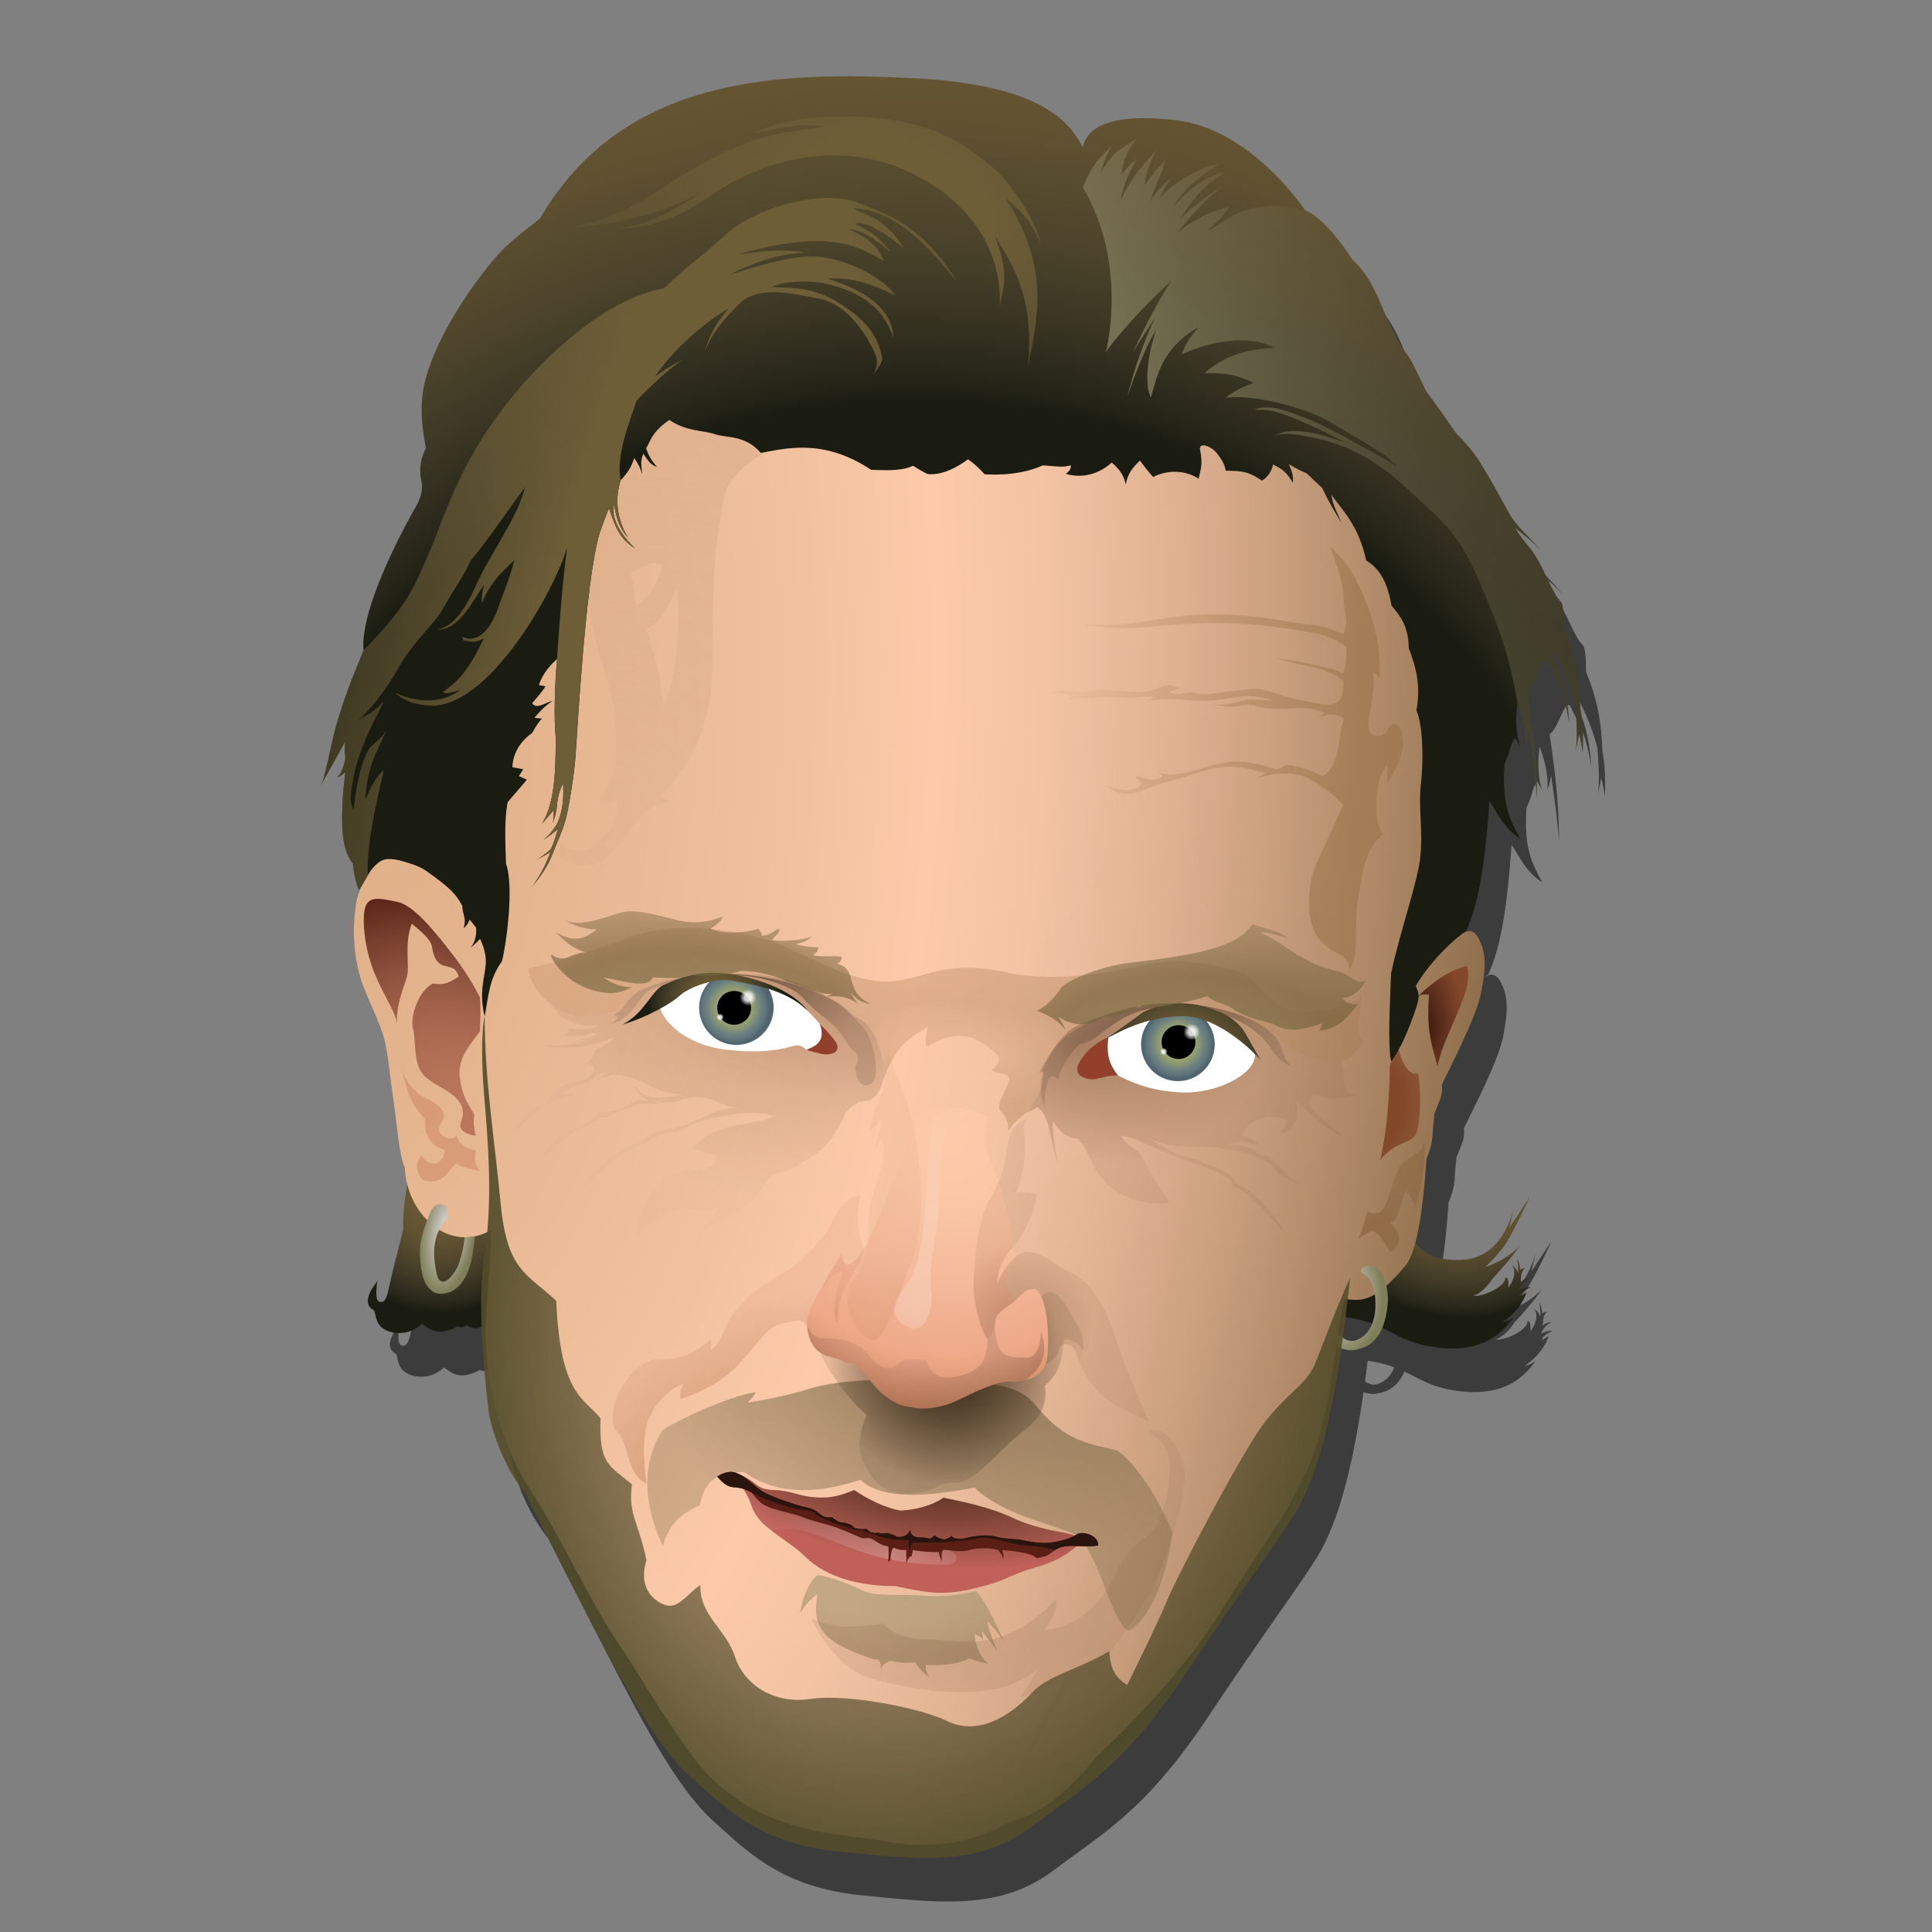<svg xmlns="http://www.w3.org/2000/svg" viewBox="0 0 800 800"><rect x="0" y="0" width="800" height="800" fill="#808080" stroke="none"/><defs><radialGradient id="y" gradientUnits="userSpaceOnUse" cy="413.04" cx="309.75" r="3.454"><stop offset=".411" stop-color="#fff" stop-opacity=".83"/><stop offset="1" stop-color="#fff" stop-opacity="0"/></radialGradient><radialGradient id="a" gradientUnits="userSpaceOnUse" cy="495.1" cx="605.96" gradientTransform="matrix(1 0 0 .806 0 95.805)" r="63.048"><stop offset="0" stop-color="#715d35"/><stop offset=".167" stop-color="#6e5b35"/><stop offset=".348" stop-color="#645432"/><stop offset=".535" stop-color="#54492d"/><stop offset=".728" stop-color="#403a26"/><stop offset=".921" stop-color="#27271a"/><stop offset="1" stop-color="#1a1c11"/></radialGradient><radialGradient id="c" gradientUnits="userSpaceOnUse" cy="471.72" cx="197.78" gradientTransform="matrix(.585 .811 -.571 .411 351.59 117.15)" r="145.97"><stop offset="0" stop-color="#bb775c"/><stop offset=".154" stop-color="#b8755a"/><stop offset=".286" stop-color="#b06e54"/><stop offset=".409" stop-color="#a2624a"/><stop offset=".527" stop-color="#8e523d"/><stop offset=".641" stop-color="#763e2c"/><stop offset=".752" stop-color="#5c2718"/><stop offset=".763" stop-color="#592516"/></radialGradient><radialGradient id="d" fx="589.2" fy="423.13" gradientUnits="userSpaceOnUse" cy="421.75" cx="589.6" gradientTransform="matrix(.991 -.134 .263 1.949 -105.43 -321.64)" r="16.397"><stop offset="0" stop-color="#3b1810"/><stop offset="1" stop-color="#83472a"/></radialGradient><radialGradient id="e" gradientUnits="userSpaceOnUse" cy="457.69" cx="569.28" gradientTransform="matrix(.993 .115 -.165 1.427 79.256 -260.68)" r="34.248"><stop offset=".337" stop-color="#83472a"/><stop offset="1" stop-color="#84482b" stop-opacity=".35"/></radialGradient><radialGradient id="f" gradientUnits="userSpaceOnUse" cy="508.5" cx="566.75" r="19.252"><stop offset="0" stop-color="#734926" stop-opacity=".39"/><stop offset="1" stop-color="#734926" stop-opacity=".24"/></radialGradient><radialGradient id="g" gradientUnits="userSpaceOnUse" cy="601.12" cx="382.3" gradientTransform="matrix(.99 .141 -.065 .454 42.586 274.48)" r="100.92"><stop offset="0" stop-color="#532d1c"/><stop offset=".137" stop-color="#57301f"/><stop offset=".33" stop-color="#653727"/><stop offset=".558" stop-color="#7c4335"/><stop offset=".809" stop-color="#9f5348"/><stop offset="1" stop-color="#c06059"/></radialGradient><radialGradient id="h" gradientUnits="userSpaceOnUse" cy="643.75" cx="369.29" gradientTransform="matrix(1 0 0 1.011 0 -7.326)" r="48.768"><stop offset="0" stop-color="#fff" stop-opacity=".22"/><stop offset="1" stop-color="#fff" stop-opacity=".04"/></radialGradient><radialGradient id="i" gradientUnits="userSpaceOnUse" cy="565.52" cx="392.4" r="49.165"><stop offset="0" stop-color="#2f2213"/><stop offset="1" stop-color="#2f2213" stop-opacity=".11"/></radialGradient><radialGradient id="j" gradientUnits="userSpaceOnUse" cy="470.82" cx="394.12" r="125.55"><stop offset="0" stop-color="#fccaaa"/><stop offset=".229" stop-color="#fac6a6"/><stop offset=".477" stop-color="#f4ba9a"/><stop offset=".733" stop-color="#eda888"/><stop offset=".736" stop-color="#eda888"/><stop offset="1" stop-color="#b9744b"/></radialGradient><radialGradient id="k" gradientUnits="userSpaceOnUse" cy="547.25" cx="421.19" r="31.604"><stop offset="0" stop-color="#6f4528" stop-opacity=".45"/><stop offset="1" stop-color="#6f4528" stop-opacity=".12"/></radialGradient><radialGradient id="l" gradientUnits="userSpaceOnUse" cy="547.97" cx="376.24" gradientTransform="matrix(.986 -.169 .105 .613 -52.259 275.82)" r="78.88"><stop offset="0" stop-color="#29160f" stop-opacity="0"/><stop offset=".896" stop-color="#29160f" stop-opacity=".224"/><stop offset="1" stop-color="#29160f" stop-opacity=".25"/></radialGradient><radialGradient id="m" gradientUnits="userSpaceOnUse" cy="627.96" cx="335.23" gradientTransform="matrix(.94 -.342 .262 .721 -144.45 289.55)" r="120.17"><stop offset="0" stop-color="#b47149" stop-opacity=".84"/><stop offset="1" stop-color="#b47149" stop-opacity=".11"/></radialGradient><radialGradient id="n" gradientUnits="userSpaceOnUse" cy="578.27" cx="398.21" gradientTransform="matrix(.837 -.547 .528 .809 -240.69 328.3)" r="70.896"><stop offset="0" stop-color="#b47149" stop-opacity=".24"/><stop offset="1" stop-color="#b47149" stop-opacity=".07"/></radialGradient><radialGradient id="o" gradientUnits="userSpaceOnUse" cy="541.75" cx="380.46" gradientTransform="matrix(1 0 0 1.011 0 -6.165)" r="76.801"><stop offset="0" stop-color="#fff" stop-opacity=".22"/><stop offset="1" stop-color="#fff" stop-opacity=".04"/></radialGradient><radialGradient id="p" gradientUnits="userSpaceOnUse" cy="432.31" cx="446.25" gradientTransform="matrix(1 0 0 .661 0 146.33)" r="78.25"><stop offset="0" stop-color="#55321a" stop-opacity=".44"/><stop offset=".749" stop-color="#55321a" stop-opacity=".16"/><stop offset="1" stop-color="#55321a" stop-opacity=".07"/></radialGradient><radialGradient id="q" gradientUnits="userSpaceOnUse" cy="391.51" cx="358.9" gradientTransform="matrix(.997 .079 -.052 .659 21.519 105.05)" r="166.87"><stop offset="0" stop-color="#55321a" stop-opacity=".44"/><stop offset=".631" stop-color="#55321a" stop-opacity=".12"/><stop offset="1" stop-color="#55321a" stop-opacity=".02"/></radialGradient><radialGradient id="r" gradientUnits="userSpaceOnUse" cy="435.95" cx="401.35" gradientTransform="matrix(.996 .094 -.04 .421 19.117 214.5)" r="212.87"><stop offset="0" stop-color="#946337" stop-opacity=".25"/><stop offset=".233" stop-color="#926137" stop-opacity=".5"/><stop offset="1" stop-color="#936237" stop-opacity=".25"/></radialGradient><radialGradient id="s" gradientUnits="userSpaceOnUse" cy="405.29" cx="314.04" r="42.419"><stop offset="0" stop-color="#21160d" stop-opacity=".45"/><stop offset="1" stop-color="#21160d" stop-opacity=".13"/></radialGradient><radialGradient id="t" gradientUnits="userSpaceOnUse" cy="416.97" cx="485.55" r="50.127"><stop offset="0" stop-color="#21160d" stop-opacity=".45"/><stop offset="1" stop-color="#21160d" stop-opacity=".13"/></radialGradient><radialGradient id="u" gradientUnits="userSpaceOnUse" cy="417.26" cx="303.92" r="14.799"><stop offset="0" stop-color="#585c41"/><stop offset=".183" stop-color="#5a5e42"/><stop offset=".258" stop-color="#5f6445"/><stop offset=".314" stop-color="#696e4b"/><stop offset=".359" stop-color="#777d54"/><stop offset=".399" stop-color="#8b915f"/><stop offset=".423" stop-color="#9ca469"/><stop offset=".501" stop-color="#969f6e"/><stop offset=".626" stop-color="#849277"/><stop offset=".779" stop-color="#6a7f81"/><stop offset=".875" stop-color="#61777c"/><stop offset="1" stop-color="#4f656f"/></radialGradient><radialGradient id="v" gradientUnits="userSpaceOnUse" cy="432.12" cx="487.75" r="14.539"><stop offset="0" stop-color="#585c41"/><stop offset=".183" stop-color="#5a5e42"/><stop offset=".258" stop-color="#5f6445"/><stop offset=".314" stop-color="#696e4b"/><stop offset=".359" stop-color="#777d54"/><stop offset=".399" stop-color="#8b915f"/><stop offset=".423" stop-color="#9ca469"/><stop offset=".501" stop-color="#969f6e"/><stop offset=".626" stop-color="#849277"/><stop offset=".779" stop-color="#6a7f81"/><stop offset=".875" stop-color="#61777c"/><stop offset="1" stop-color="#4f656f"/></radialGradient><radialGradient id="w" gradientUnits="userSpaceOnUse" cy="427.29" cx="493.45" r="3.454"><stop offset=".411" stop-color="#fff" stop-opacity=".83"/><stop offset="1" stop-color="#fff" stop-opacity="0"/></radialGradient><radialGradient id="x" gradientUnits="userSpaceOnUse" cy="435.44" cx="481.9" r="1.568"><stop offset=".411" stop-color="#fff" stop-opacity=".83"/><stop offset="1" stop-color="#fff" stop-opacity="0"/></radialGradient><radialGradient id="b" gradientUnits="userSpaceOnUse" cy="494.8" cx="182.63" r="48.874"><stop offset="0" stop-color="#715d35"/><stop offset=".167" stop-color="#6e5b35"/><stop offset=".348" stop-color="#645432"/><stop offset=".535" stop-color="#54492d"/><stop offset=".728" stop-color="#403a26"/><stop offset=".921" stop-color="#27271a"/><stop offset="1" stop-color="#1a1c11"/></radialGradient><radialGradient id="z" gradientUnits="userSpaceOnUse" cy="421.19" cx="298.2" r="1.568"><stop offset=".411" stop-color="#fff" stop-opacity=".83"/><stop offset="1" stop-color="#fff" stop-opacity="0"/></radialGradient><radialGradient id="A" gradientUnits="userSpaceOnUse" cy="413.55" cx="296.05" r="28.121"><stop offset="0" stop-color="#715d35"/><stop offset=".167" stop-color="#6e5b35"/><stop offset=".348" stop-color="#645432"/><stop offset=".535" stop-color="#54492d"/><stop offset=".728" stop-color="#403a26"/><stop offset=".921" stop-color="#27271a"/><stop offset="1" stop-color="#1a1c11"/></radialGradient><radialGradient id="B" gradientUnits="userSpaceOnUse" cy="432.73" cx="491.42" gradientTransform="matrix(.969 .249 -.187 .728 96.297 -4.452)" r="41.775"><stop offset="0" stop-color="#715d35"/><stop offset=".167" stop-color="#6e5b35"/><stop offset=".348" stop-color="#645432"/><stop offset=".535" stop-color="#54492d"/><stop offset=".728" stop-color="#403a26"/><stop offset=".921" stop-color="#27271a"/><stop offset="1" stop-color="#1a1c11"/></radialGradient><radialGradient id="C" gradientUnits="userSpaceOnUse" cy="536.67" cx="555.69" gradientTransform="matrix(1 0 0 1.474 0 -254.6)" r="16.981"><stop offset="0" stop-color="#dedddd"/><stop offset=".121" stop-color="#d6d6d2"/><stop offset=".316" stop-color="#c5c4ba"/><stop offset=".561" stop-color="#adab98"/><stop offset=".842" stop-color="#8f8e6f"/><stop offset="1" stop-color="#7e7e59"/></radialGradient><radialGradient id="D" gradientUnits="userSpaceOnUse" cy="509.82" cx="185.57" gradientTransform="matrix(.988 .157 -.366 2.301 188.72 -692.55)" r="11.31"><stop offset="0" stop-color="#dedddd"/><stop offset=".121" stop-color="#d6d6d2"/><stop offset=".316" stop-color="#c5c4ba"/><stop offset=".561" stop-color="#adab98"/><stop offset=".842" stop-color="#8f8e6f"/><stop offset="1" stop-color="#7e7e59"/></radialGradient><radialGradient id="E" gradientUnits="userSpaceOnUse" cy="425.54" cx="378.99" gradientTransform="matrix(1 0 0 .91 0 38.294)" r="585.19"><stop offset=".485" stop-color="#1a1c11"/><stop offset=".515" stop-color="#2a281b"/><stop offset=".57" stop-color="#3e3925"/><stop offset=".63" stop-color="#50462c"/><stop offset=".695" stop-color="#5e5030"/><stop offset=".768" stop-color="#695733"/><stop offset=".857" stop-color="#6f5c35"/><stop offset="1" stop-color="#715d35"/></radialGradient><radialGradient id="F" gradientUnits="userSpaceOnUse" cy="538.57" cx="381.12" gradientTransform="matrix(.995 .1 -.128 1.274 70.926 -185.53)" r="177.08"><stop offset="0" stop-color="#534c2a" stop-opacity="0"/><stop offset=".859" stop-color="#534c2a" stop-opacity=".781"/><stop offset="1" stop-color="#534c2a" stop-opacity=".91"/></radialGradient><radialGradient id="G" gradientUnits="userSpaceOnUse" cy="205.23" cx="287.17" gradientTransform="matrix(.961 .277 -.966 3.356 209.43 -563)" r="137.59"><stop offset=".337" stop-color="#6d5e38"/><stop offset=".399" stop-color="#6d5e38" stop-opacity=".939"/><stop offset="1" stop-color="#6d5e38" stop-opacity=".35"/></radialGradient><radialGradient id="O" gradientUnits="userSpaceOnUse" cy="308.41" cx="129.65" gradientTransform="matrix(.998 .059 -.111 1.884 34.498 -280.16)" r="544.45"><stop offset="0" stop-color="#deae87"/><stop offset=".145" stop-color="#e3b38d"/><stop offset=".377" stop-color="#f2c2a0"/><stop offset=".473" stop-color="#fccaaa"/><stop offset=".555" stop-color="#f3c3a4"/><stop offset=".643" stop-color="#e1b494"/><stop offset=".734" stop-color="#c99f7e"/><stop offset=".828" stop-color="#aa8563"/><stop offset=".922" stop-color="#876945"/><stop offset="1" stop-color="#69512b"/></radialGradient><radialGradient id="P" gradientUnits="userSpaceOnUse" cy="547.69" cx="393.11" gradientTransform="matrix(.988 .155 -.115 .735 67.985 84.15)" r="138.68"><stop offset=".325" stop-color="#534c2a" stop-opacity=".85"/><stop offset="1" stop-color="#534c2a" stop-opacity=".4"/></radialGradient><radialGradient id="T" gradientUnits="userSpaceOnUse" cy="344.61" cx="250.75" gradientTransform="matrix(.31 -.951 .757 .247 -87.799 497.97)" r="187.55"><stop offset="0" stop-color="#d4a782" stop-opacity=".2"/><stop offset="1" stop-color="#d4a782" stop-opacity=".5"/></radialGradient><radialGradient id="S" gradientUnits="userSpaceOnUse" cy="291.75" cx="443.96" gradientTransform="matrix(.995 .095 -.154 1.605 46.878 -218.77)" r="120.44"><stop offset="0" stop-color="#926a3c" stop-opacity=".05"/><stop offset="1" stop-color="#926a3c" stop-opacity=".46"/></radialGradient><radialGradient id="L" gradientUnits="userSpaceOnUse" cy="89.471" cx="369.04" gradientTransform="matrix(.961 .277 -.185 .644 30.973 -70.198)" r="122.15"><stop offset=".337" stop-color="#6d5e38"/><stop offset=".399" stop-color="#6d5e38" stop-opacity=".939"/><stop offset="1" stop-color="#6d5e38" stop-opacity=".35"/></radialGradient><radialGradient id="M" gradientUnits="userSpaceOnUse" cy="435.08" cx="494.04" gradientTransform="matrix(1 0 0 .49 0 221.98)" r="121.31"><stop offset="0" stop-color="#7b774e" stop-opacity=".7"/><stop offset=".171" stop-color="#787249" stop-opacity=".667"/><stop offset=".427" stop-color="#70623b" stop-opacity=".618"/><stop offset=".521" stop-color="#6c5b35" stop-opacity=".6"/><stop offset="1" stop-color="#6c5b35" stop-opacity=".23"/></radialGradient><radialGradient id="N" gradientUnits="userSpaceOnUse" cy="423.87" cx="290.25" gradientTransform="matrix(.996 .086 -.038 .443 17.241 211.28)" r="130.3"><stop offset="0" stop-color="#7b774e" stop-opacity=".7"/><stop offset=".171" stop-color="#787249" stop-opacity=".667"/><stop offset=".427" stop-color="#70623b" stop-opacity=".618"/><stop offset=".521" stop-color="#6c5b35" stop-opacity=".6"/><stop offset="1" stop-color="#6c5b35" stop-opacity=".23"/></radialGradient><radialGradient id="R" gradientUnits="userSpaceOnUse" cy="646.79" cx="392.13" r="73.649"><stop offset="0" stop-color="#472e18" stop-opacity=".55"/><stop offset="1" stop-color="#472e18" stop-opacity=".22"/></radialGradient><radialGradient id="Q" gradientUnits="userSpaceOnUse" cy="641.12" cx="373.5" gradientTransform="matrix(.998 .059 -.035 .586 22.859 243.33)" r="77.569"><stop offset=".38" stop-color="#9d936c" stop-opacity=".91"/><stop offset=".534" stop-color="#9a906a" stop-opacity=".799"/><stop offset=".65" stop-color="#938962" stop-opacity=".714"/><stop offset=".755" stop-color="#867c56" stop-opacity=".638"/><stop offset=".853" stop-color="#746b46" stop-opacity=".568"/><stop offset=".944" stop-color="#5f5734" stop-opacity=".501"/><stop offset=".988" stop-color="#534c2a" stop-opacity=".47"/></radialGradient><radialGradient id="U" gradientUnits="userSpaceOnUse" cy="425.54" cx="378.99" gradientTransform="matrix(1 0 0 .91 0 38.294)" r="585.19"><stop offset=".485" stop-color="#1a1c11"/><stop offset=".515" stop-color="#2a281b"/><stop offset=".57" stop-color="#3e3925"/><stop offset=".63" stop-color="#50462c"/><stop offset=".695" stop-color="#5e5030"/><stop offset=".768" stop-color="#695733"/><stop offset=".857" stop-color="#6f5c35"/><stop offset="1" stop-color="#715d35"/></radialGradient><linearGradient id="K" y2="164.42" gradientUnits="userSpaceOnUse" x2="598.17" y1="223.6" x1="503.45"><stop offset=".086" stop-color="#8c8665" stop-opacity=".73"/><stop offset="1" stop-color="#8c8665" stop-opacity=".04"/></linearGradient><linearGradient id="J" y2="308.42" gradientUnits="userSpaceOnUse" x2="629.43" y1="308.64" x1="629.07"><stop offset=".086" stop-color="#8c8665" stop-opacity=".73"/><stop offset="1" stop-color="#8c8665" stop-opacity=".04"/></linearGradient><linearGradient id="I" y2="180.48" gradientUnits="userSpaceOnUse" x2="527.54" y1="180.5" x1="527.5"><stop offset=".086" stop-color="#8c8665" stop-opacity=".73"/><stop offset="1" stop-color="#8c8665" stop-opacity=".04"/></linearGradient><linearGradient id="H" y2="73.446" gradientUnits="userSpaceOnUse" x2="511.97" y1="76.311" x1="507.38"><stop offset=".086" stop-color="#8c8665" stop-opacity=".73"/><stop offset="1" stop-color="#8c8665" stop-opacity=".04"/></linearGradient><linearGradient id="V" y2="164.42" gradientUnits="userSpaceOnUse" x2="598.17" y1="223.6" x1="503.45"><stop offset=".086" stop-color="#8c8665" stop-opacity=".73"/><stop offset="1" stop-color="#8c8665" stop-opacity=".04"/></linearGradient></defs><path d="M663.56 311.57c-.334-5.083-.166-17.5-6.833-33.417-.085-3.958.165-5.708-.835-10.333-1.75-2.25-1.875-1.25-7.375-12.875s-7.875-11-12-18.375c3.188 3.062 7 5 10.875 10.062-3.688-5.25-8-8.25-12.312-14.25-2.375-3.938-7.062-13.312-14.062-24.438-5.252-7.382-7.876-8.875-10.042-12.042s-8.332-12.166-11.166-15.5c-3.834-8-6.834-15-9.334-17-3.167-5.5-4.833-8.334-10-20.5s-9.833-15.833-11.333-17.333c-3.834-6-12.333-17.667-19.667-20.5-3.834-5.833-25.083-34-53.333-37.25s-37.061 3.5-38.655 11.25c-5.095-9.75-16.009-25.999-70.675-28.666-54.667-2.667-119.34-1.335-154 57.999-10.167 8.5-15 10.167-28 28.5s-19.5 34.5-20.667 44.167.5 17.5 1.333 22.5c-3.333 7-2.301 11.167-1.734 14.333s-.6 6.833-2.433 10-23.166 40.417-21.666 59.417c-6.25 15.5-10.667 25.75-14.5 44.917-2 7.833-1.833 8.5-3.5 11.5 5.333-9.333 7.833-13.833 10.333-18.5-.333 3.667.167 6.708.167 6.708s-.875 5.875-3.5 8.125c2.125-.875 3.5-2.375 3.5-2.375s-1.75 11.875-1.25 23.125 4.375 14.75 4.375 14.75.25 5.5 2.5 11c.396-.585.76-1.15 1.101-1.695.057-.091.106-.175.163-.266-1.225 2.666-2 5.132-2.221 6.459-.667 4-3 17.333 2 33.333 3.667 9.666 5.666 12.998 8.333 20.332s3 16 4.667 27 2.541 25 4.937 29.667c.105 2.481.473 4.89 1.064 7.199-1.06 5.821-2.052 13.094-1.668 18.47-2.5 9.833-4.833 18.667-6 24.5s-2.5 5.834-4 5.5-1.334-4.834-.667-8.667c-2.333 3-7 9.499-1.333 12.333 1 4.834 1.833 6.5 4.5 8s9.666 2.832 15.166-2.501c3.833 2.667 6.833 5.333 15 1 0 0 .667 1.167 3.667-.333 1.639.765 3.073 1.871 6.066.583.397 11.29 1.535 23.651 3.145 36.835 4.706 20.5 15.206 32.5 15.206 32.5s15.5 30.75 28 54.75 26.25 49.75 40.75 62.75 28.5 27.25 61.25 30.5 57.25 6.25 79.25-10.25 38.75-25.5 64.5-64.25 42.75-60.75 47.5-70.5c3.925-8.057 10.582-22.775 16.443-63.335 1.652.482 3.93.97 5.499.586 2.061-.505 7.994-1.016 11.414-9.161 6.577 3.097 11.193 6.635 22.395 8.081 20 2.583 27.75-6.751 32-12.418-2 1.583-4.666 2.083-4.666 2.083 8.084-5.334 10.083-12.5 10.083-12.5s-1.833 1.417-3 1.586c1-1.914 2.5-2.669 4.667-3.669-1.416-.167-2.834.167-4.834 1.167.666-2.166 2.5-3.918 4.333-4.751-1.667 0-2.333.333-3.666 1.5.25-4.75.917-4.917 1.75-5.75-1.583 0-2 .833-2 .833-.167-3.167-1.167-4.833-1.167-4.833s.584 3.583.417 6.166c-.417-1.5-1.5-2.916-2.917-3.583 2.5 1.917 1.083 6.749-1.25 9.415.167-1.334.333-4.166-1.167-4.166.167 3.5-8.333 7.833-13.333 7.666 4.667-1.667 8-7.166 8-7.166s7.166-7.5 11.5-14c-5 6.167-14.5 9.166-14.5 9.166s4.166-3.833 7.666-8.5 10.667-20.333 10.667-20.333l-8.333 12.5 1.749-7.584c-6.25 21.75-20 22.25-30.5 20.25-5.206-.992-8.321-3.889-10.141-6.558 1.992-7.535 3.48-18.774 4.554-34.443 3.334-8.667 2.001-8.333 3.334-19 2.333-5.667 3.503-7.999 3.003-11.749 2.75-6 14.25-27.75 16.25-38s2-15.5 0-20.5-4.25-6.75-8.25-3.75c-.052.039-.103.075-.154.114.79-.637 1.59-1.264 2.404-1.864 3.75-9 7.25-20.5 9.5-53.5 3.75 5.5 5.585 10.75 12.751 15.583-3.834-7.333-7.833-13.333-6.5-31.167 3-6.333 1.665-6.167 4.332-10.667.592.887 1.236 2.057 1.669 2.873v.001c.299.562.499.96.499.96s-.224-.557-.503-1.604c-.69-2.587-1.732-8.258-.665-16.563 2.167 5 3.917 13.209 3.167 17.834 1.125-2.25 1.625-6 1.625-6s2.375 15.25 3.375 27.75c-.25-10.875-.375-20.625-4-44.875 4.166-2.708 6.536-16.319 9-10.708 3 6.833 5.166 6.833 8.333 24.333-.666-8-1.665-17.5-6.915-27-.334-1.333 0-2.083 1.25-1.333 1.416 2.333 5.666 10.583 8.166 20.75.416 5.917 1.084 14.083 0 19.333 1.333-5.583 1.5-7.167 1.5-7.167s.667 1.083 1.5 7.75c.331-6.164.166-13.081-.918-18.331zm-493.22 62.119c-2.876.003-5.426 1.953-7.518 4.583.422-.604.85-1.135 1.32-1.576 1.459-1.367 2.596-3.058 6.198-3.007zm1.913.167a36.212 36.212 0 00-1.11-.121 6.356 6.356 0 00-.698-.046c.542.013 1.147.07 1.808.167zm400.39 198.22c-2.647 1.532-4.399 1.85-7.433-.032a667.45 667.45 0 001.114-8.584c4.547.667 8.062 1.619 11.028 2.713-1.176 3.019-2.966 4.894-4.709 5.903z" opacity=".53"/><path d="M583.75 509.25s2 9.75 12.5 11.75 24.25 1.5 30.5-20.25l-1.749 7.584 8.333-12.5s-7.167 15.666-10.667 20.333-7.666 8.5-7.666 8.5 9.5-2.999 14.5-9.166c-4.334 6.5-11.5 14-11.5 14s-3.333 5.499-8 7.166c5 .167 13.5-4.166 13.333-7.666 1.5 0 1.334 2.832 1.167 4.166 2.333-2.666 3.75-7.498 1.25-9.415 1.417.667 2.5 2.083 2.917 3.583.167-2.583-.417-6.166-.417-6.166s1 1.666 1.167 4.833c0 0 .417-.833 2-.833-.833.833-1.5 1-1.75 5.75 1.333-1.167 1.999-1.5 3.666-1.5-1.833.833-3.667 2.585-4.333 4.751 2-1 3.418-1.334 4.834-1.167-2.167 1-3.667 1.755-4.667 3.669 1.167-.169 3-1.586 3-1.586s-1.999 7.166-10.083 12.5c0 0 2.666-.5 4.666-2.083-4.25 5.667-12 15.001-32 12.418s-19.002-11.834-45.668-13.334c4.251-12.666 13.083-34.424 34.667-35.337z" fill="url(#a)"/><path d="M170.75 480.75S166.25 498.5 167 509c-2.5 9.833-4.833 18.667-6 24.5s-2.5 5.834-4 5.5-1.334-4.834-.667-8.667c-2.333 3-7 9.499-1.333 12.333 1 4.834 1.833 6.5 4.5 8s9.666 2.832 15.166-2.501c3.833 2.667 6.833 5.333 15 1 0 0 .667 1.167 3.667-.333 2.5 1.167 4.5 3.167 12.333-3.833s13.834-67.664-34.916-64.249z" fill="url(#b)"/><path d="M188.67 368.67s-11.334-11.667-26.667-13c-8-1-13.666 13.333-14.333 17.333s-3 17.333 2 33.333c3.667 9.666 5.666 12.998 8.333 20.332s3 16 4.667 27 2.541 25 4.937 29.667c.396 9.333 4.397 17.666 10.73 23.333s16 8 25 2.667c0 17-3 33.334-2 49.667s6 39 18.333 58 24.667 45.999 35 61.333 17.332 28.335 25.999 40.002c5.334 9 17.334 25.334 37.334 33.667s35 8 45.667 10 31.666 5.334 53.999-7.333c9.333-3 18.666-6 36.333-27 8.333-8.334 33.999-32.334 50.999-59.667s24.999-36.002 35.333-57.335 11.666-49.667 16.333-72.667c6 0 11 3.334 25.667-14.333 4-5.667 6.666-19.333 8.333-43.666 3.334-8.667 2.001-8.333 3.334-19 2.332-5.667 3.502-7.999 3.002-11.749 2.75-6 14.25-27.75 16.25-38s2-15.5 0-20.5-4.25-6.75-8.25-3.75-7.5 4.75-7.5 4.75 11.5-57.75 8-97.75c-3.49-40-24.49-145-110.99-173.5s-168.5-26.5-239 9.5-85 120.5-66.83 238.67z" fill="url(#O)"/><path d="M274.5 640s-14.5-26.25 0-48c12.75-7.5 30.5-14.5 38.5-15.5-2 3.25-3.5 4.25-3.5 4.25s14-2 25-5.5 28.993-4.75 44.622-3 39.128-3.5 49.628 9.5 18.25 15.5 33.5 18.75c5.25 2.75 16 16.25 23.25 34-1.75 14.25-7.75 35.25-18.25 40.75-7.5-4.75-10.5-26.5-20.25-39-12-5.75-31-8.5-43.5-20.25-12.75 2.25-36.5 6.75-47.25-3.25-11.5 3.75-31.5 8.75-48.25-3.25-8.25.5-15.75.965-18.25 13.857-6 2.64-12.25 6.14-15.25 16.64z" opacity=".62" fill="url(#P)"/><path d="M338.5 652.25s-5.25 3.75-7.25 15.75c2.5-3.5 3.5-5.25 7.25-7.875-.75 5.875-1.75 10.875 3.25 16.625s20.5 10.5 20.5 10.5 2.75-1.5 2.5 4.25c0 0 .25-2.5 3.75-3.75 7.75 1.25 4.493.5 10.622.75 2.628 4.25 6.378 6.5 6.378 6.5s-2-1-2.25-5.5c5.25 0 11.75.25 18-2.75 4.25 1.5 8.25 2.25 8.25 2.25s-4.75-2.5-6-12.25c3.5 1 3.75 2.75 3.75 2.75l-.75-4.25 6.75 8.75s-3-5.75-4.5-12.75c3 2.5 7 8.5 7 8.5S408 662 404 658.75c-4.75 1.5-14.75 2.75-21.75 2s-19.75.5-24.75-2-14.5-6.25-19-6.5z" opacity=".69" fill="url(#Q)"/><path d="M477 593.75s5.75 2.75 7 10.25-1.25 27.75-10 32.75-11.25 15.082-16.5 22.791S443.533 674 432.392 675c4.108-5.75 5.608-9.25 4.858-12.75-4.25 4.5-18 19-39 17.5s-24.75-.25-32.5-7.25c-8.5.5-19.75 3-30-2.5 2.5 5.25 11 21.5 26.5 25.5s50.75 11.5 68-5c-3.25 4.75-4 7.5-8 12.25 12.25-2.25 15.5-5.75 19.25-8.5-6 9-13.5 25.5-18 37.25 7.5-13 12-24 20.75-34.75 6.25-1.5 8.25-1.75 14-10.25s17.5-24.5 20.5-31.75 11.25-29 11.75-42-9.5-23.5-14.75-20" opacity=".3" fill="url(#R)"/><path d="M550.67 226s5.667 14.333 5.667 21.333 2.583 8.666 0 15.166c-9.34-3.5-7.84-3-17.09-4.25s-26-4.75-43.25-3.75-26.811 5.5-47.655 4c0 0 12.655 2.5 25.655 1.25s26.75-2.25 39-1.5 16.75 1.5 26.25 3 14.047 3.417 18.231 6.583c.019 4.833-.315 8.667-1.315 11.167-4-2.167-7-2.5-10.5-3.333s-10.5-2.5-17.333-3c0 0 4.167 1.167 8.667 2.167s13.833 2.167 19.333 7.333c-.5 4.333.499 11-9.001 9.333s-12.5-2.167-19.833-4.667-9.499-1.333-17.333-.667-9.332 2.166-16.166.666c-3.167-.667-5.334 1.5-9.667-.167l3.67-1.66s-2.834-2.667-8.667 0-13.167 1.166-19.167.833-8.977.667-11.821.667-6.345-1.5-13.345.5c0 0 6.334-.167 8.834 1.167l-1.667 2s2.666-1.5 7.333-1.167 6.001-1 17.334 0c2.333.167 6.333-1 10.833-.5l-2.833 2.167s1.666-1.167 8.666-1.167 11.167 1.333 20.667.333 12.666-3.167 23.333.333c0 0-5.334-.5-9.5-.5s-6.332 2.357-15.666 2.095c0 0 4.5.905 8 .905s5.166-1.5 11.333 0c0 0 2.667 1.167 10 .833s9.333-1.167 17 1.667c0 0-3.334 2.667-6.667 2.5 4.334.167 8.666-4.152 14.5.007-2.333 4.993-1.168 19.659-8.834 23.659-5.166-2.167-6.5-3-11.833-4.167s-4.834 1.667-7.667 1.167-10.666-3.832-19.333-2.832-22.001 7.667-29.167 4.167l1.667 1.667s-1.501 3.167-11.167 0c0 0 .334 2 2.834 2.833-1.667 1.833-4.333 5.167-15 1 0 0 3.666 3.5 8.666 3.5S477 325.17 482.5 324.004s17.667-6 24.5-6.5 12 1.5 17 2.5c0 0-2.167 2.167-5.667 1.833 4.167.5 7.167-1.5 11.667-1.5s9.333-.5 16.666 5c0 0 6.5 4 9.5 8.167-2.5 5-6.5 14.666-10.5 22.666s-6.167 26.333 1.5 33.833 9.836 3.167 11.834 11.5c4.165-7 1.334-16.667 3.5-30.167s3.166-19.334 10.166-26c-2-2.5-4-8-1.834-21 0 0 1-4.667 3.5-7.667 0 0 .5 2.833 0 7.833 3.833-6.333 8.167-13.5 6-21.667-2.667-6.667-5.834-.833-6.167.167s-5.999 4-7.333-1 2.833-12 1.833-23.667c0 0 1 0 2.5 2.5.667-8.333-.499-20.334-6.666-34.334s-9.166-15.16-13.833-20.496z" fill="url(#S)"/><path d="M321.67 166.67c-12-8-29.333-9.667-43-6s-29 30-37.333 50.333c.666 59.667 11.666 66.667 13.333 86.333s-2.333 31.667-7.333 33.667c1.333 1.667 5 2 8.667 0-1.333 13.333-5.667 15-10.667 19.333s-13 0-13 0c-1.667 4.333.667 7 9.667 8s15-9.667 21.333-18 14-8 14-8-.667-1.333-4.333-2.667c6.667-5.667 22-22.333 22-55.333s.666-47.667 4.765-68 41.902-28 41.902-28-8.335-8-20.001-11.666zM263.33 251s-.667-5.667-2-13.667c6.333-4.333 10.667-5 12.88-3C271.423 246.334 263.33 251 263.33 251zm11.333 41.334c-1.333-15.333-4-21-7-31.667 7.333-4.333 7-7.333 12.667-16.667 2.333 34.333-5.667 48.334-5.667 48.334z" fill="url(#T)"/><g><path d="M198.75 413.04s-4-8.287-10.75-17.037-16.25-21-23.25-22.5-11.5-2.5-13.25 1.5-1 16.75 3.5 27.75 9 16.273 9.25 21.137c0-8.887 3-14.918 4.25-19.527s-1.25-13.359 2-21.859c3.75 3 7.75 6.5 8.25 9s1 7.5 5.5 8.5 4.5 1.469 5.75 4.359c-4.25 2.641-6 3.641-10.75 2.891-6 3-9.5 13.75-8.25 18.5s.129 13.5 3.689 18.5 12.561 7 15.811 12.5-1.25 8.25.5 10.75 6 2.75 6 2.75-1.5-5.5-.5-8.5c-1.75-3.5-5.25-6.75-6.25-17 0-6.75 3.25-10.75 8.5-17.75.25-7.501.25-9.927 0-13.964z" fill="url(#c)"/><path d="M166.25 442.5s3 9.75 11.25 12.75c5 2.75 6.25 4.75 6.25 6.75s-2 3.75-2 6 5.25 5 7.25 2.25c1 3.25 3.25 5.25 8 6-.25 2.75-1.125 5.75 1.938 8.75-7.188-1.75-7.438-1.5-9.938-3.25-3.5 2.25-4.934 9.75-14.217 6.75-2.533-4-3.217-6.75 0-10.25.217 2.75 7.717 7.25 9.467-2-4-1.75-5-1.5-7.25-6s.566-5.25-2.217-8.25-5.283-6-8.533-19.5z" opacity=".48" fill="#c9805e"/><path d="M587.25 412.5S597 402.25 607.5 400c.75 4 1 7.25-2.75 16.5s-7.75 16.5-9.5 25c-2.25-8.5-4.75-14.5-3.5-29.75-1.75.25-2-.5-4.5.75z" fill="url(#d)"/><path d="M571.5 480.5s3.75-14.25 4-39c1.75-6 3.5-7.626 3.5-7.626s2.5 12.126 8.25 10.626c1.25 6.5 1.25 22.75-1.5 26s-8.5 2.5-14.25 10z" fill="url(#e)"/><path d="M566.25 501.5s4.75 3.5 7.5-2.75 4-15.5 8.25-18.25 7-3.25 8-9c0 7.5-.25 9.977-1 15.488s-3.25 13.762-3.25 13.762.999-1.841-3.5-7.75c-2.25 3.25-3 13.75-6.75 13 3.75 3.5 6.25 9.25.25 12.5-3.25-4.75-4.25-7.75-7.75-9-2.25 1.5-5.5 3.5-5.5 3.5s2.25-5.25 3.75-11.5z" fill="url(#f)"/></g><g><path d="M373 625.5s-8.25-1-19.25-8.5c-5.75 2.25-9.5 3.5-16.25 3s-10-2.75-16.75-3-7-2.25-10.25-4.25-5-2.75-7.75-2.5c3.25 2 4.75 5.75 6.75 9.25s1.25 5 4.75 9.5 14.25 10.75 18 14.5 13.75 13.25 38.5 13.25c12.75 2.75 19.5 4 31.5 1.25s12.75-4 20.5-7 15.939-3.25 25.595-13.25c-2.095-1.75-4.345-2.256-6.72-2.878s-12.375-1.747-22-6.247-20.625-6.791-28.958-8.458c-3.667 2.666-10.5 5-17.667 5.333z" fill="url(#g)"/><path d="M387.13 640.48c-7.465-.148-18.465-.434-65.465-17.124-7.097-4.064-11.226-6.139-13.738-6.734.517.951 1.026 1.922 1.572 2.877 2 3.5 1.25 5 4.75 9.5 1.09 1.401 2.884 2.973 4.95 4.585 4.208-.812 11.446-1.087 21.134 2.748 16 6.334 28.133 11.75 52.566 11.542 7.099-1.875 1.696-7.245-5.769-7.394z" fill="url(#h)"/><g><path d="M446.33 635.08c-2.417 1.583-5.521 2.854-10.958 3.604s-10.75-.812-13.438-1.188-6.562-.312-9.75-1.25-8.5-.312-12.188.625-5.75-.438-5.75-.438v-.625c-.562.562-1.5 1.188-3.188 1.688-2.812-.625-3.438-1.125-4-1.812-.5.75-2.062 1.5-2.062 1.5-1.562-.812-5.375-.312-6.625-1.125s-1.25-1.688-1.688-2.438c-.625 2.375-3.438 3.062-5.438 2.688-.938-.812-1.438-.688-3.438-1.5-2.562.25-3.438.25-4.062-.188-.875.25-1.562.25-2.562 0s-1.438-.75-2.562-1.562c-1.485.31-2.484.128-4.686-.3a.875.875 0 00-.073-.021c-1.617-1.677-2.12-1.555-4.179-2.241-2.438.125-3.812-1.312-5.25-2.25-1.562.25-2.855 0-3.855-.583s-1.917-1.583-3.583-2.499-3.5-.834-8.5-2.5-11-3.584-14.5-6.334-5.667-5.167-9.333-6.5-7.665 1.582-7.665 1.582c5.832 6.835 6.835 2.749 13.335 6.165.329.173.662.342.995.511 1.254 1.725 3.073 3.876 5.045 5.032 3.625 2.125 11.75 3.375 16.375 5.25s9.75 2.625 13.875 4.25 8 3.25 9.5 4 3.5-.125 5 .625 3.75 2.875 6.625 3c.5 2.375 0 6.625 0 6.625l1-.875s-.125-3.25 1.125-5.125c1.125.25 2.5 1.166 5.375.958.125 2.792 0 6.042 0 6.042s.625-3.5 2.25-3.5l.5-2.542s5.625 1.042 10.75.792c.125 1.625 1.25 3.875 1.25 3.875s-.5-4.334.625-4.667 6.625 1.208 10.875 0 9.25-.792 11.75 0c1.25 1.417 1.625 2.167 2.125 3.667 0 0 .5-1.209-.375-3.667 4.5.417 12.375 1.167 14.25 3.417 5.625-1.25 4.209-1.084 7.667-3.417 4.75-3.25 11.416-.582 17.833-1.916.083-4.334-6.25-5.75-8.417-4.833z" fill="#5b1e15"/><path d="M297 611.42s4-2.916 7.667-1.583 5.833 3.75 9.333 6.5 9.5 4.668 14.5 6.334 6.833 1.584 8.5 2.5 2.583 1.916 3.583 2.499 2.292.833 3.855.583c1.438.938 2.812 2.375 5.25 2.25 2.062.688 2.562.562 4.188 2.25 2.25.438 3.25.625 4.75.312 1.125.812 1.562 1.312 2.562 1.562s1.688.25 2.562 0c.625.438 1.5.438 4.062.188 2 .812 2.5.688 3.438 1.5 2 .375 4.812-.312 5.438-2.688.438.75.438 1.625 1.688 2.438s5.062.312 6.625 1.125c0 0 1.562-.75 2.062-1.5.562.688 1.188 1.188 4 1.812 1.688-.5 2.625-1.125 3.188-1.688v.625s2.062 1.375 5.75.438 9-1.562 12.188-.625 7.062.875 9.75 1.25 8 1.938 13.438 1.188 8.541-2.021 10.958-3.604c2.167-.917 8.5.499 8.417 4.833-6.417 1.334-13.083-1.334-17.833 1.916 0 0-5.75-1.666-12-1.833s-14.333-4.501-20.583-2.917-19.417 1.833-26.25 1.583c-.75 1.25-.917 1.167-1.583 3.167-.417-2.334-.25-4.167-.25-4.167s-5.416.249-10.083-.917-8.916-3.833-12.5-3.167c-1.667-1.25-2.167-.834-5.917-2.167s-8.333-2.75-11-5.25c-1.083-.5-4.667-1.083-8.583-1.833s-11.333-3.334-17.833-6.75-7.505.671-13.337-6.164z" fill="#29150d"/><path d="M337.33 554s1.167 6 7 14.833 11 14.167 14.5 17c-2.333 6.167-4.5 13.334-1.333 19.667s7.5 13.834 19.5 13 11.833-5.333 18.5-4.5 18.333-13 24.333-18.167 14.5-9.333 12.833-22c5.167-4.667 7.167-8.667 7.667-18.167.5-2.5 6.355.111 8.011 3.473.489-6.473-.512-7.807-2.845-11.473s-10.167-21.999-16.5-6.666-52.666 41.667-91.666 13z" fill="url(#i)"/></g></g><g><path d="M377.75 582.75s8.25 2.25 19.5-3.25 18-8.25 23-7.25c6.25-1 9.5-1.75 12.25-6.25s2-31-4.25-32.25c-3 0-5.5 1.25-7.25 4.25-5.5-6-6.5-11-1-16.5-.25-7.25-4-28-9-38.75s-3-13-2.25-20.5c-10-4.25-24.5-6.75-31 2.5C375 479 360 515.643 355.25 520.821s-6.25 2.429-6.75-2.071c-4.25 8.25-4.872 8-8.061 14s-8.439 13-5.189 21.5 9.5 6.75 14.5 9.75c1.5 1 3.25-1.25 6.75 3s6.75 8.75 10.25 11.25 6.25 4.047 11 4.5z" fill="url(#j)"/><path d="M425.75 463s-5.5 1.75-7.25 6.5-2.25 12.75-3.5 16.5-5.5 11-7.25 15-6.25 26.25-4 38.5 5.125 15 5.125 15 2.625-1.75 3.125-6.875 6.596-6.867 9-9.625 4.75-4.5 7.25-4.25 5.082 6.621 5.666 17.373-.992 13.932-.992 13.932 4.326-1.805 5.576-6.055 5.375-1.875 6.375-.25 3.875 14.125 14.125 21 16.75 8.75 16.75 8.75-8.875-19.5-12.375-30.375-9-27.5-22.5-32.375c-5-3-13.375-10.375-19.375-6S413 531.5 413 531.5s-.375-7.5 6-14.625 9.125-15.5 10.5-22.25c-4.5-1.625-7.875-1-8.875-.5 1.375-3.75 4.625-10.625 3.5-24.625-.625-3.25.25-4.75 1.625-6.5z" opacity=".79" fill="url(#k)"/><path d="M431 551.33s.334 11.334-6.499 10.834-12.23 1.37-12.532-14.273c-.656 2.935-.802 4.106-3.094 6.606-.209 7.25-1.709 12.25-9.875 14.75-8.167 2.5-13 1.418-15.5-5.916-5.5-.834-8.667-.5-10.667.583-2.5 2.917-7.251 4.583-12.501-2.084s-10.583-6.919-15.417-7.502c-4.823-.582-7.534 1.074-10.669-5.129a15.081 15.081 0 001.003 5.048c3.25 8.5 9.5 6.75 14.5 9.75 1.5 1 3.25-1.25 6.75 3s6.75 8.75 10.25 11.25 6.25 4.047 11 4.5c0 0 8.25 2.25 19.5-3.25s18-8.25 23-7.25c1.684-.27 3.144-.522 4.44-.834 6.452-4.736 9.769-10.576 6.311-20.083z" fill="url(#l)"/><path d="M267.75 614.25s-2.5-14.25 0-24S279.5 573.75 283 573c-2 3.25-1.25 6.25-1.25 6.25s14.25-3.9 23.5-13.7 12.5-16.513 19-17.656 7.559-2.141 9.997 1.309c.253-3.327.671-6.044 2.148-8.942s6.105-12.01 11.23-13.635c1.75-.5 1.375 1.75 0 4.625s-3.625 12.037-.875 16.644c.375-5.769.75-10.269 3.375-15.394S359 520.834 357 514.834s-2.333-11.168-.833-19.834c-5 1.167-7.667 3.165-11.167 10.332s-12.834 17.335-18.334 20.418-19.416 10.537-25.416 22.144C299 552.5 297.5 557.53 294 559.14c0 0 1.25-1.64.25-4.515-5.5 4.625-10.5 8.375-21 8.125s-19.25 14.75-19.5 23 2.5 6 4.5 11.5 3.25 14.75 9.5 17z" fill="url(#m)"/><path d="M368 433.88s1.333 8.33 4 13.061 8 23.064 9 38.064.222 27.749-4.222 39.208c-4.45 11.46-10.78 34.04-16.78 30.41-6-3.62-9.62-11.06-9-17.87.615-6.81 4-7.5 5.25-11s3.75-7 3.5-20.25 8.25-21.75 5.5-34c0 0-2 1.75-2.75 5.75-.5-5.75 2.75-8.75 2.25-14.25 0 0-1 3.25-4.75 5 1.25-6 2-9 4.75-14s.25-10.75 3.25-20.125z" fill="url(#n)"/><g><path d="M387.67 459.84s-3 8.165-3.667 26.165-2.572 38.001-8.453 45.667-8.12 13.332 0 17.666 11.12-9.382 10.12-14.357-.333-11.309 2-24.476-.68-37.167 6.327-45 10.006-4.167 10.006-4.167v-5.34s-7.333 5.003-16.333 3.835z" fill="url(#o)"/></g></g><g><path d="M430.25 444.25s5.5-11.5 13-18c7.5-4.5 13.5-5.75 22-7.75S487 415 498 417.25s29.5 9.627 32.25 12.938 12.5 10.562 25.25 9.312c2 8.5-.5 13.5 7 13.75-6.5 1.25-8.25 3-18.5 0-1.666 1.084-1.832 3.291-1.666 5.188 3.166 3.563 9.5 8.23 13.833 12.063-2.667-.667-4.334-1.166-14.167-9.833-2-1.667-5.333-4.667-5.333-4.667s3.001 8-4.333 13l-2.167-.333s3-2.5 2.5-4.5-14.834-4.001-18.667 6.333c0 0 4.001-.499 7.334 3.834-6-1.334-7.668-2.833-13.334 0 0 0 5.168-.334 8.834.833s3.334 3.167 12 4.5h-3.5s3.833 2.001 7.833 7.167c1.167 1.5 5.167 3.333 5.167 3.333s-2.168.001-7.334-3.333-1.5-4.334-11.5-7.834c-2.333-1.333-6.332-3.333-12.166-2.833-2.167-1.167-4.001-.999-9.834-1.333s-11.167 1.164-21.75-3.335c5.417 2.835 11.751 7.165 21.584 9l.541.875s13.75 4.25 13.5 8.25c2.625 1.5 9.5 3.75 21 20.875-3.5-3.125-5.875-6-9.375-9.625s-5-5.375-6.75-6.5-4.375-2.625-6.25-3.625c0 0 .25-1.875-1.25-2.75s-5.875-3.625-12.375-5.375c0 0-.5-.125-3.125-1.25s-14.5-5.5-20.125-8.25-7.75-2.875-9-2.625c3.125 4.25 5.375 4.875 7 6.125s3.374 7.21 13.208 21.376c-8.5 1.666-24.832-1.501-31.166-14.834s-7.334-11.667-7.334-11.667-6 .001-9.833-7.499c0 0-.332 8.832 2.334 17.666-3.667-5.833-2.833-20.126-9-23.229 0 0 1.166-.603-3.334 2.063.834-2.667 6-7.834 6.167-16.834l-1.917.583z" fill="url(#p)"/><path d="M360 455.75s8.75-3.979 5-18.739-8.75-14.013-12.5-17.387c-3.75-3.37-18.5-14.87-40.5-16.12s-39.75 1.666-47 6.083-7.75 8.665-13.5 10.041c-5.75 1.38-16.5 2.88-24.25-4.62 3.75 4.75 9 11.25 20.5 9.5 0 0-5.75 3.375-12.375.875 0 0 1.25 3.375-4.25 3.125 5.25.5 9.75 1.375 13.5-.75 1.25-.5 2.125.375 2.125.625-2 1.125-4.25 1.75-6.5 1.875 0 0 2 1 5.375.5-5.75.75-12.75 3.25-21.5 1.5 0 0 2.5 1.625 8.5 1.625s12.5-.541 21.75-4.396c-.375 1.021-4.125 3.896-7.875 5.146 0 0-.375 3.625-4.125 6.125 2.25-.375 3.625 0 3.875 2.875-2.875 2.125-2.25 2.625-4.75 3.5s-6 .5-10.125 3.625c-2.25 1.625-3.75 3.75-3.75 3.75l1.25.125s-2.125 2-4.75 2.875-8.875 6.125-10.875 10.875c3.5-3.25 4.375-5.125 7.625-7.25s7.25-5.625 15.5-7.5l1.13-1.12s-.625.5-5.125.375c1-1 4.75-3.25 7.5-3.625s5.625-2.625 7.25-3.875 3.625-1.375 4.875-1.375c-2.125.875-2.875 1.75-5.375 3.375 2.75-.625 6.875-3.625 11.375-1.875 1.5 0 5.875 1.25 10.375 3.75s9.875 3.75 14 4c-3 .5-11 3-17.375-.75 0 0-1.125-2-2.375-3 .625 2.125 3.375 5.625 6.5 6.375-3.75-.625-5.125-.5-6.875.375s-7 4.625-12 4.125c0 0-2.25-.248-5 2.938-1 1.562-3.125 1.937-5.625 2.937s-9 4.875-11.5 7.875-3.5 5.5-6 7.5c3.375-2.25 6.625-5 8.25-6 0 0-.75-.125-1.375-.125 2.375-2.25 6.75-6.75 14.25-9.375 2.875-1 3.5-2.5 5.125-3.125s2.5.25 4-.625 6.125-4.375 11-3.938l-1.125-.562s2.875-1.75 10.25-.625l-1.5-1.125s6.625 1.25 11.75-.875c1.75-.25 4.125-1.5 8.75-.75s10 4.875 16 3.938c0 0-7.5.562-12.125 2.312s-11 5.5-14.875 6.125-6.75.5-12 3.625-6.75 3.625-9.375 4.75-10.375 7.625-12.75 9.625-4.75 4.875-5.75 8c2.625-3.5 3.875-5.375 6.875-6.625 2.75-2.625 6.375-5.75 10.125-8.125s6.625-3.25 10.125-5.125 6.875-4.5 12.25-4.125c1.875-1.125 6.625-3.5 10.625-4.75s5.625-1.625 10.75-2.375 11.5-1.75 19 .25c-4.625 4.25-23.875 1.333-33.542 13.333 4.667 2.333 9.795 3 9.795 3s.205 4.334-3.962 5.667-12.167-.834-17.5 4.333-12.334 12.167-11.667 24.5c5.333-6.167 13-12.834 21.167-12.167s9.833.668 12.667-.666c-2.333 3.666-3.149 6-7.741 9 4.075-.834 20.075-6.167 28.575-20.667 4-4.333 7.833-2.166 12.333-5.833s12.167-4.501 19.5-21.334c2.5-3.166 4.667-5.332 10-5.416z" fill="url(#q)"/><path d="M432.17 443.67l-1.917.583s5.5-11.5 13-18c7.5-4.5 13.5-5.75 22-7.75s21.75-3.5 32.75-1.25 29.5 9.627 32.25 12.938 12.5 10.562 25.25 9.312c3.25-1.5 6.125-2.5 9.125-8.759-3.75-.884-1.375-11.991-.75-18.491-5.375 4.75-13 5.75-21.5 6.625-16.625 1.375-21.375-13-26.375-15.25s-23.5-8.125-42.125-4.032-36.5 6.532-54.625 3.616c-28.5-6.791-35.5 2.416-51 3.166s-33.375-10.625-45.75-15.5-40.125-10.75-61.625-2.75-33.5 11-42.125 13c1.5 9.375 8.5 13.875 8.5 13.875l.312.062a52.282 52.282 0 001.749 1.652c7.502 5.507 16.932 4.167 22.188 2.909 5.75-1.376 6.25-5.624 13.5-10.041s25-7.333 47-6.083 36.75 12.75 40.5 16.124 8.75 2.626 12.5 17.387c1.14 4.486 1.121 7.971.548 10.656 6.299-18.208 14.951-19.292 18.573-22.542-.503 3.125-1.497 7 0 8.25 15.122-9.375 22.628-1.5 27.253 1.959s.875 6.041-.75 7.916c3.375 1.75 5.375.875 7 2.625s-5.625 11.25-3.5 13.875 3.375 4.5 3.375 8.625c2.625-4.25 6.25-6.625 8.727-8.447 1.283-2.806 5.787-7.864 5.942-16.26z" opacity=".54" fill="url(#r)"/><path d="M254 420.17s2.167-.834 3.667-2.5 3-5.332 7.833-7.666 22.333-8.501 43.333-6.334 33 8.832 39 12.083c5.167 5.084 9.167 8.585 11.333 12.251s6.833 20.501 0 21.334c-3.667.5-4.833-4.167-5.167-7.667 1-1 2.333-4.5 0-6s-4.667-6.834-8.167-10.5-7.666-5.334-14.333-13c-2.833-2.833-16.167-8.999-29.667-8.166s-25.241 1.708-33.833 6.5c-4.167 4.666-6.167 8.331-8.833 10.332s-4.333 3-7.167 3.334c0 0 3.582-1.29 4-3.334.001 0-.666.165-1.999-.667z" fill="url(#s)"/><path d="M431.67 443.34s4.148-10.141 10.333-14.667 24.168-15.17 49.834-12.918 35.5 11.918 37.333 14.918 1.667 7.33 5.667 10.832c-4.167-1.332-6-3.751-8.667-7.625s-12-15.54-37.5-17.04c-7.88-.044-16 .166-25 5.666s-10.334 8.667-16.167 9.667c-2.5 1.167-9.166 10.833-9.333 15-.834-1.333-3.471-2.5-4.152 0s-2.016 5.667-1.182 12.667c-2.666-8.333-1.999-11.833-1.166-16.5z" fill="url(#t)"/><g fill="#fff"><path d="M341.67 427s-1.043 7.877-7 7.916c-1.75-.75-2.5-2-4.5-2.083s-9.083 3.749-27.083 2.083c-19.583-1.5-30-13.084-30.083-19.5.5-6.083 13.917-12.749 31.417-10.666s27 9.166 37.25 21.916M450.25 436.75s3.5 5 9.75 7c6.75 3.75 16 8.25 30 8.625s29.875-7.625 29.625-15.625c-2.041-5.252-7.791-15.918-30.791-16.668-14.416 0-23.58 6.266-28.913 9.016-4.083 1.167-6.089 4.987-9.671 7.652z"/></g><g><path d="M296.44 404.38c-4.178 2.759-6.938 7.489-6.938 12.87 0 8.515 6.902 15.417 15.417 15.417s15.417-6.902 15.417-15.417c0-3.699-1.305-7.092-3.477-9.748-3.693-1.278-7.775-2.2-12.438-2.755a54.533 54.533 0 00-7.981-.367z" fill="url(#u)"/><path d="M503 432.42c0-4.549-2.003-8.621-5.162-11.415-2.665-.484-5.646-.811-9.004-.92-4.705 0-8.86.931-12.521 2.271a15.177 15.177 0 00-3.813 10.064c0 8.422 6.828 15.25 15.25 15.25S503 440.842 503 432.42z" fill="url(#v)"/></g><g><circle cx="304" cy="417.33" r="7"/><circle cx="488" cy="431.5" r="7"/></g><g fill="#923f2c"><path d="M344.92 436.08s-2.085 1.17-6.167 0-3.639-.806-4.682-1.464c2.298-.974 8.474-2.746 5.299-10.733 3.59 3.501 5.965 6.363 6.965 8.03s.384 3.7-1.415 4.167zM447.25 445.33s2.834 2.083 6.167 1.5 5.392-1.667 9.529-1.5c-2.696-3.5-5.179-7.349-3.946-15.908-2.384.865-9.334 4.742-12.5 11.325-.833 1.667-.344 3.944.75 4.583z"/></g><g><circle cx="493.45" cy="427.29" r="3.454" fill="url(#w)"/><circle cx="481.9" cy="435.44" r="1.568" fill="url(#x)"/><circle cx="309.75" cy="413.04" r="3.454" fill="url(#y)"/><circle cx="298.2" cy="421.19" r="1.568" fill="url(#z)"/></g><g><path d="M334.36 418.51s-5.106-8.764-24.856-13.764-29.75 1.25-34.5 3-8 11.75-17.25 16.5c9.5-2.75 20-8.5 23.75-12s15-7.5 21.25-6.25 22.603 3.264 31.606 12.514z" fill="url(#A)"/><path d="M457.75 430.25s2.5-1.5 15.75-11.25c15.375-7 27-1.75 31.5 0s7 4.375 8.75 6.125 6.084 10.5 8.334 13.875c-6.583-7.242-20.334-18.75-33.209-18.25s-21.875 4.5-31.125 9.5z" fill="url(#B)"/></g></g><g><path d="M564.25 527.25s4.75 1.75 5.25 11-2.832 13.918-5.999 15.751-5.045 1.939-9.378-1.394c-.454 2.962-.777 5.099-.777 5.099s4.872 1.962 7.597 1.295 12.225-1.334 13.725-19.667c.334-7.167-2-11.666-4.333-14.333-2.667-1.167-6.635-1.333-6.817 1.5" fill="url(#C)"/><path d="M192.43 512.33s-.927 9.674-4.261 14.507-6.5 5.5-7.5 0-2.667-14.666 4.5-22.5c.167-3.5.5-4.833-1.333-5.5s-4.5-.333-6 4-4.667 10.332-3.834 19.166 2.667 10.667 5 12.667 13.167 3.001 16.5-14.333c1.167-7.167 1.106-8.39 1.106-8.39s-1.511.383-4.178.383" fill="url(#D)"/></g><g><path d="M200.67 420.83s-2.333 8.916 0 35.166 2.667 45.5 0 63.25-1.329 40.75 1.877 67c4.706 20.5 15.206 32.5 15.206 32.5s15.5 30.75 28 54.75 26.25 49.75 40.75 62.75 28.5 27.25 61.25 30.5 57.25 6.25 79.25-10.25 38.75-25.5 64.5-64.25 42.75-60.75 47.5-70.5 13.5-29.25 20-92.5c-7.25 16-11 27.25-14.75 36s-12.75 12.5-22.25 26-34.25 60.75-38.75 71.5-13 27.75-16.5 35c-6.25-4-6.75-8-7.5-14-13.75 8-25.25 10-31.75 17s-20.166 18.584-34.6 12.25c-10-5.333-41.483-11.833-57.15-9.5s-27.75-6.165-31.417-17.499-14.667-17-14.333-29.667c-5.667 3.667-9.333 10.667-15.333 8s-10-8.668-7-18.335c-3.333-16-7.667-18.999-6-31.333-9.333-8-13.668-8.001-13.001-27.334-7-8.667-16.666-9.667-18.333-48.667-11.999-11.332-20.333-12.196-23-40.097s-6.502-50.28-6.666-77.734z" fill="url(#F)"/><path d="M507.38 76.306C510.16 74.551 512 73.5 512 73.5a40.852 40.852 0 00-4.621 2.806z" fill="url(#H)"/><path d="M527.54 180.48l-.044.021.044-.021z" fill="url(#I)"/><path d="M629 307.73l.004.645c.299.562.499.96.499.96s-.224-.558-.503-1.605z" fill="url(#J)"/><g><path d="M576 439.5s3.5-3.75 8-15.5 3.75-11.75 2.25-15.75c3.5-6.25 11.5-16 21-23 3.75-9 7.25-20.5 9.5-53.5 3.75 5.5 5.585 10.75 12.751 15.583-3.834-7.333-7.833-13.333-6.5-31.167 3-6.333 1.665-6.167 4.332-10.667 1 1.5 2.168 3.833 2.168 3.833s-2.668-6.5-1.168-18.167c2.167 5 3.917 13.209 3.167 17.834 1.125-2.25 1.625-6 1.625-6s2.375 15.25 3.375 27.75c-.25-10.875-.375-20.625-4-44.875 4.166-2.708 6.536-16.319 9-10.708 3 6.833 5.166 6.833 8.333 24.333-.666-8-1.665-17.5-6.915-27-.334-1.333 0-2.083 1.25-1.333 1.416 2.333 5.666 10.583 8.166 20.75.416 5.917 1.084 14.083 0 19.333 1.333-5.583 1.5-7.167 1.5-7.167s.667 1.083 1.5 7.75c.333-6.167.168-13.083-.916-18.333-.334-5.083-.166-17.5-6.833-33.417-.085-3.958.165-5.708-.835-10.333-1.75-2.25-1.875-1.25-7.375-12.875s-7.875-11-12-18.375c3.188 3.062 7 5 10.875 10.062-3.688-5.25-8-8.25-12.312-14.25-2.375-3.938-7.062-13.312-14.062-24.438-5.252-7.382-7.876-8.875-10.042-12.042s-8.332-12.166-11.166-15.5c-3.834-8-6.834-15-9.334-17-3.167-5.5-4.833-8.334-10-20.5-5.16-12.15-9.83-15.81-11.33-17.31-3.834-6-12.333-17.667-19.667-20.5-3.834-5.834-25.083-34-53.333-37.25s-37.061 3.5-38.655 11.25c-5.095-9.75-16.009-25.999-70.675-28.666-54.668-2.666-119.34-1.334-154 57.999-10.167 8.5-15 10.167-28 28.5s-19.5 34.5-20.667 44.167.5 17.5 1.333 22.5c-3.333 7-2.301 11.167-1.734 14.333s-.6 6.833-2.433 10c-1.83 3.17-23.16 40.42-21.66 59.42-6.25 15.5-10.667 25.75-14.5 44.917-2 7.833-1.833 8.5-3.5 11.5 5.333-9.333 7.833-13.833 10.333-18.5-.333 3.667.167 6.708.167 6.708s-.875 5.875-3.5 8.125c2.125-.875 3.5-2.375 3.5-2.375s-1.75 11.875-1.25 23.125 4.375 14.75 4.375 14.75.25 5.5 2.5 11c3.125-4.625 4.375-8 6.375-9.875s3.375-4.375 11.375-2.125 8.875 3.125 14.25 7.125 8.25 6.625 10.75 11.375c.5 5.375 1.75 4.5.625 9.25 1.625-1.125 2.5-3.5 2.5-3.5l2.625 3.375s.625 5-2.375 8.375c2.75-2.25 4-3.75 4-3.75s2.75 5 2.375 10.5-2.958 11.418-.458 21.584c1.5-7.334 1.667-15.334 7.167-22.834 2-7.833 5-31.5 1.667-40.333-.333-10.167-.667-18.168.667-25.501 5.167-6 8-9.333 8-9.333l-3.333-1.5 1.833-2.833-4.5-.833s-.333-8.335 8.167-14.168c1.833-3.333 3-5 4.167-6-1.667 0-3.167-.333-3.167-.333s3.333-4.333 7.5-7c-3.333.833-6.667 3.667-8.5 1 4.833-5.5 5.5-7 5.5-7l-2.667-.5s1-5 7.5-10.833c-.833 8.667-1.5 23.833-.5 33.167-.333 8.167.5 25.334-5.833 35.167 2.729-3.29 3.542-3.915 4.854-5.728.062 2.75.188 3.188-.312 5.312 1.25-3.5 1.438-4.125 1.812-8s1.438-6.25 2.438-8.5c.188 3.688.562 10.562-2.625 17.188-1.75 2.5-2.562 4-5.5 6.25 2.75-1.688 4.562-3.125 6-4.5-.812 2.75-1.438 5.562-3.062 8.625-2.125 1.688-3.625 3-6 4.312 3.5-1.875 4.812-2.562 6-3.438-.812 2.375-3.375 9.125-8.375 15.438 5.25-6.375 7.438-9.938 9.375-14.938s4.25-9.75 5.438-14.5 3.312-17.5 3.938-25.562 4.021-72.958 10.021-92.625c2.042-5.375 2.542-7.188 3.854-10.125 2.375 7.375 4.312 12.75 10.688 16.562-3.062-2.812-10.312-10.688-8.625-18 .812 4.25 1.625 9.188 5.75 13.625-1.875-3.062-6.75-12.312-3-23.729 3.25-3.458 4.5-5.833 5.625-9.208 1.75 2.75 2.125 3.125 3.25 6.75-.291-4.292-.875-5.292.542-8.542 1.917 2.917 2.75 4.417 5.583 5.5-2.5-3.167-3.333-4.333-4.5-7.833 1.667-2 1.874-6.375 9.624-11.625 7.25 4.875 14.25 4.25 18.875 5.875s12.667.25 19 7.75c9.833-1.667 25.667-6.333 45.667 7 7.667.334 13.333.334 17.333-1.666 4.667 2.833 5.833 3.333 5.833 3.333s6.333 1.833 17-6c3.667 2.5 6.833 6.167 6.833 6.167s13.166 1.333 24.166-3.667c5.5.333 7.833 1 11.5 0 .5 1.833-2 3.5-2 3.5s9.833 3.667 19-4.667c3.667 3.167 4.833 5.333 5.833 9 .834-4.833 3.168-7.167 5.834-9.833 3 4.167 5.5 6.833 5.5 6.833s9.168-5.333 18.834.667c.833-4.167 1.834-5.5.5-12.5.166-2.667 5-.833 7.333 2.333s2.999 4.666 3.333 6.833c5.5.333 8.666-.333 15 4.167 2.5-1.5 3.834-3.5 4.667-6.667 4.167 2 5.752 3.5 8.168 7.583.25-2.75-.25-4.583-1.667-7.75 5.083 3.083 7.333 3.75 7.333 3.75l6.583 6.25s1.834 4.501 7.834 14.251c-1.583-4.083-3.249-6.333-4.166-11.583 4.583 6.417 11.415 12.833 14.415 27.166 5.666 3.5 8.834 9 10.5 18.667 3.5 4.333 6.998 8.167 7.165 17.667 3.667 9.499 4.834 16.832 3.167 25.832 2 4.333 3.501 16.333 1.667 32.5-.667 9.167.999 16.999-.001 27.666s-8.166 30.167-12.166 48.667c-.336 11.498-1.499 28.502-.001 36.5z" fill="url(#U)"/><path d="M262.88 226.94c-3.062-2.812-10.312-10.688-8.625-18 .812 4.25 1.625 9.188 5.75 13.625-1.875-3.062-6.75-12.312-3-23.729-2.001-9.841 3.335-23.326 6.606-32.993 12.938-13.5 19.395-17 19.395-17-4.667 2.167-9 5-11.833 7.167 8.5-12.833 23.5-24.5 30.667-28.333-8.667 9.333-9.833 18-9.833 18 2-7.333 9.167-15.167 15.5-21.168 7.833-5.5 18.167-3.5 31.833-.833s21.833 19.667 23.333 23.667-1.167 7.833-1.167 7.833 3.667-4.333 3.833-6.667c-1.667-9.333-6.167-15.5-17.333-22.667s-19.833-6.5-28.5-7c6-2.667 13.667-2.5 20.167-1.833 23.333 4.333 28 16.833 30.333 22.833-.667-15.167-18.5-21.667-27.5-24.5 13-.833 23.167 4.667 28.334 7-7-9.167-22.833-16-34.333-16.167s-29.167 6.167-34.333 7.5c12.167-6.167 21-8.334 31-9.167-11.833-2-21.833.333-27.667.833 41.5-11.833 51.667-1.5 60.5 2.667-2.833-7.167-8.667-10.5-14.667-13.167 8.167 1 13.667 6.667 17.667 9.833-6.333-8-8.833-8.833-15-12 5-2.333 17.667 8 20.667 10.5-8.333-12.833-15-13.667-21.667-16.833 21-.333 37.833 24.834 42.833 29.5-13.167-21-25.499-26.167-40.999-32s-43 2.833-54.167 13.167c-11.18 10.33-15.34 12.33-25.68 22.33-29 5.333-59.168 37.5-73.335 59s-19 39.5-24.334 51.333-7.5 20.167-26.833 39.578c-6.25 15.5-10.667 25.75-14.5 44.917-2 7.833-1.833 8.5-3.5 11.5 5.333-9.333 7.833-13.833 10.333-18.5-.333 3.667.167 6.708.167 6.708s-.875 5.875-3.5 8.125c2.125-.875 3.5-2.375 3.5-2.375s-1.75 11.875-1.25 23.125 4.375 14.75 4.375 14.75.25 5.5 2.5 11c1.614-2.388 2.725-4.436 3.7-6.123-.825-13.906 5.169-36.616 6.675-43.544-3.333 2.833-5.333 6.667-7.667 12.333.334-12.834 4.834-20.167 8.667-28.667-2 2.833-2.333 3-6.167 6.5s-6.667 17.667-7.334 26.333c-2.167-4-1.166-7.167 0-14 2.833-14.167 10.333-25.833 12.5-31.167-4.333 4.833-6.5 5.667-10.667 7.833 4.333-3 12.001-13 17.001-22s13.333-16.833 16.833-21.833c4-7.167 11.667-18.667 12.667-22 6-6.667 16.167-22 22.667-30.5-3.833 14.167-13.667 25.667-21.333 42.667s-15.333 16.167-15.333 16.167c9 1.667 16.333-14.168 19.667-18.334-1.333 4.167-1 7.667-1 7.667 4-10.333 11.833-15.833 13.5-17.958-1.875 7.375-4.375 13.125-7.25 21.25-6.25 15.75-14.375 10.5-14.375 10.5l.459 1.543c4 .667 5.167 1 8.5-.832-7.833 16.5-12.333 18.5-17 22.333 2.167.833 3.5 0 7.333-1-10.833 7.833-22.5 3.167-27.167 1.167 4.167 3.667 8.833 5 14.167 5.333 24.667 1.667 52.332-48.335 57.166-65.5-2.5 18.5-4.168 46.163-4.168 46.163-.833 8.667-1.5 23.833-.5 33.167-.333 8.167.5 25.334-5.833 35.167 2.729-3.29 3.542-3.915 4.854-5.728.062 2.75.188 3.188-.312 5.312 1.25-3.5 1.438-4.125 1.812-8s1.438-6.25 2.438-8.5c.188 3.688.562 10.562-2.625 17.188-1.75 2.5-2.562 4-5.5 6.25 2.75-1.688 4.562-3.125 6-4.5-.812 2.75-1.438 5.562-3.062 8.625-2.125 1.688-3.625 3-6 4.312 3.5-1.875 4.812-2.562 6-3.438-.643 1.88-2.389 6.502-5.565 11.477.022.113.042.231.065.343 3.26-4.283 4.961-7.352 6.5-11.32 1.938-5 4.25-9.75 5.438-14.5s3.312-17.5 3.938-25.562 4.021-72.958 10.021-92.625c2.042-5.375 2.542-7.188 3.854-10.125 2.373 7.375 4.311 12.75 10.686 16.563z" fill="url(#G)"/><path d="M499.75 95.75c6.25-6 6-5.25 9.25-10.25-3 1.5-7.75.5-21.75 11 6.222-7.466 12.791-15.096 20.129-20.194-5.017 3.171-13.085 8.65-18.879 14.444 7-10.25 9-12.75 18.5-19.5-9.5 2.25-15.5 8.25-21.25 14.25 5-8 11-12.25 19.25-17.75-8.5 1.75-18.75 7.414-24.75 14.207 0 0 2-4.457 4.75-8.207 0 0-5 3.25-8.75 9.75 2.5-8 4.5-10 6.5-17.5-3 3.5-5.75 6-8.75 10.75 0 0 .5-7 5-14.75-6 6-11.75 13.75-15 21 0 0 1.25-8.5 6.75-17 0 0-3.75 2.5-6.25 6.25.25-6.25 3.5-11.5 6.25-14.75-6.75 3.75-10.75 6.5-15 14 2.25-7.25 3.25-9 5-11.5-4.5 4.75-8.061 6.834-12.405 17.667 0 0 18.322 26.667 9.655 68 0 0 7.25-10.917 27-29.417-5.75 9-9.25 15.584-15.75 29.417 0 0 2.75-4.667 9.25-14.417 0 0-6.406 12-11.828 33.5 0 0 5.828-18.25 12.078-28.25 0 0-6.5 18.25-2.25 28.25 2.75-9.25 4.5-20.5 19.75-29.25-4.25 5-5.25 7-7 11.25 7.5-3.5 25.5-9.5 38.5-2.75-8.5.5-19.5 2-29 10.5 8.75-.25 14.25 1 20.25 4-4.75 2-7.5 3-11.5 6.25 9.75-1.75 33.25 3.5 45 11s18.75 10 26 17.25c-10-5.5-27.75-16-37.5-19.75s-14.75-5.75-21.5-3.75c5.5 1 4.75-3 37.75 13.75-8.735-2.746-20.959-7.482-29.706-2.771.421-.19 3.951-1.634 11.206-.229 7.75 1.5 23.75 3.5 42.75 21S604 221 613.75 243.5s12.666 36.082 14.583 47.666c2.167 5 3.917 13.209 3.167 17.834 1.125-2.25 1.625-6 1.625-6s2.375 15.25 3.375 27.75c-.25-10.875-.375-20.625-4-44.875 4.166-2.708 6.536-16.319 9-10.708 3 6.833 5.166 6.833 8.333 24.333-.666-8-1.665-17.5-6.915-27-.334-1.333 0-2.083 1.25-1.333 1.416 2.333 5.666 10.583 8.166 20.75.416 5.917 1.084 14.083 0 19.333 1.333-5.583 1.5-7.167 1.5-7.167s.667 1.083 1.5 7.75c.333-6.167.168-13.083-.916-18.333-.334-5.083-.166-17.5-6.833-33.417-.085-3.958.165-5.708-.835-10.333-1.75-2.25-1.875-1.25-7.375-12.875s-7.875-11-12-18.375c3.188 3.062 7 5 10.875 10.062-3.688-5.25-8-8.25-12.312-14.25-2.375-3.938-7.062-13.312-14.062-24.438-5.252-7.382-7.876-8.875-10.042-12.042s-8.332-12.166-11.166-15.5c-3.834-8-6.834-15-9.334-17-3.167-5.5-4.833-8.334-10-20.5-5.19-12.15-9.86-15.82-11.36-17.32-3.834-6-12.333-17.667-19.667-20.5-25.083-5.5-31.333 4.25-40.583 8.75z" fill="url(#V)"/><path d="M293 81.957S328 54 370 68.5C400 80 415 102 414 127c1.67-10 4-13-2-29.333C419.67 110.33 428.33 123 425.67 152c4-20.667 9.334-41.087-9.333-70.043 10.333 8.71 10.999 11.45 14.666 18.913-3-11.537-13-25.87-20.333-31.87s-18-15.333-39-19-46-2-58.667 5c10-1.667 13.669-4 28.668-2.667-18.001 3.333-31.001 1-70.001 27.333-12.334 7.668-26.667 13.667-37.667 15.001 20-2 41.667-5.056 61.667-18.361-21 13.695-26.667 16.028-39 18.361 0 0 16.666.913 36.333-12.71z" fill="url(#L)"/></g><g><path d="M429.25 418.5s4.883-1.5 10.191-9.5c3.809-4.25 19.059-9.25 27.559-10.25s23.75-2.75 33.5-5.5 14.5-5.5 18-10.5c6.75 2 11.75 3.25 14.75 5.5-3.5-.25-7.5-2.75-11.25-2 4.25 2 5.75 2.75 12.75 7.5s12.941 7 18.596 8.25 8.404 6 12.154 4c-2 4.75-6.5 7.25-9.75 7.25 0 0 2.5 3.25 6.75 2.5-4 4.25-7.75 10.75-16.5 11 0 0 1.25-.75 1.5-3-4.25 1.25-12.75 5-20.25.25-4.25-1.25-11.75-2.5-18.25-7.25-5.5-2.25-6.75-2-9-4.25-5 1.5-22.75 6.5-28.25 3.75-4 3.25-9.25 5-14.75 4.5-2.5 2.5-10.5 6.168-19 .084 2.5 3.166 3.25 5.916 3.25 5.916s-2.25-4.75-12-8.25z" fill="url(#M)"/><path d="M228.25 396.25s6.25 13.75 24.25 15c5 0 9.25-2.5 9.25-2.5s-5.5.5-12-4c6 .75 18.5 5.25 20.5 0 6 0 12 1 15.5-1 4 .5 16 .25 21-1.75 5.5 0 14.5 1.75 19.25 4.5 6.25 1.75 15.25 6.25 19 4.75l-2.75 1.5s7.625-1.5 13.125 3c0 0-1.875-2.25-3.125-4.625 2.875 2.625 3.625 3.75 8 4.625-3.375-2.25-6.125-2.75-8.25-12-1.75-3.875-3.5-4-5.625-4.875 0 0 2 .125 2.125-2.625-2-.75-8.333.25-11.833-.75 1.5-1.333 2.167-1.5 2.167-3.333-3 .167-5.5-.167-9.333-1.167 3.167-.833 5.334-1.667 6.667-3.167-4.333 1.5-12.333 2.167-16.5 1.5.692-1.462 2.378-1.995 3-3.833.167-2.833-1.5 1.333-7.167 2 0 0 .167-1.12-1.667-2.977-2.333 1.143-13 3.023-19.583 0 2.25-1.523 3.917-2.523 5.25-5.023-3.333.833-9 4-19.667 1.333s-16.333-4-21-3.333S240 385 233.5 380.667c4 2.833 9 4.167 13.667 4.167C243.333 387.667 239 391.167 230 386c4 3.667 6.167 6.333 12.5 8.333-6.333.167-8.667 5-14.25.833" fill="url(#N)"/></g></g></svg>